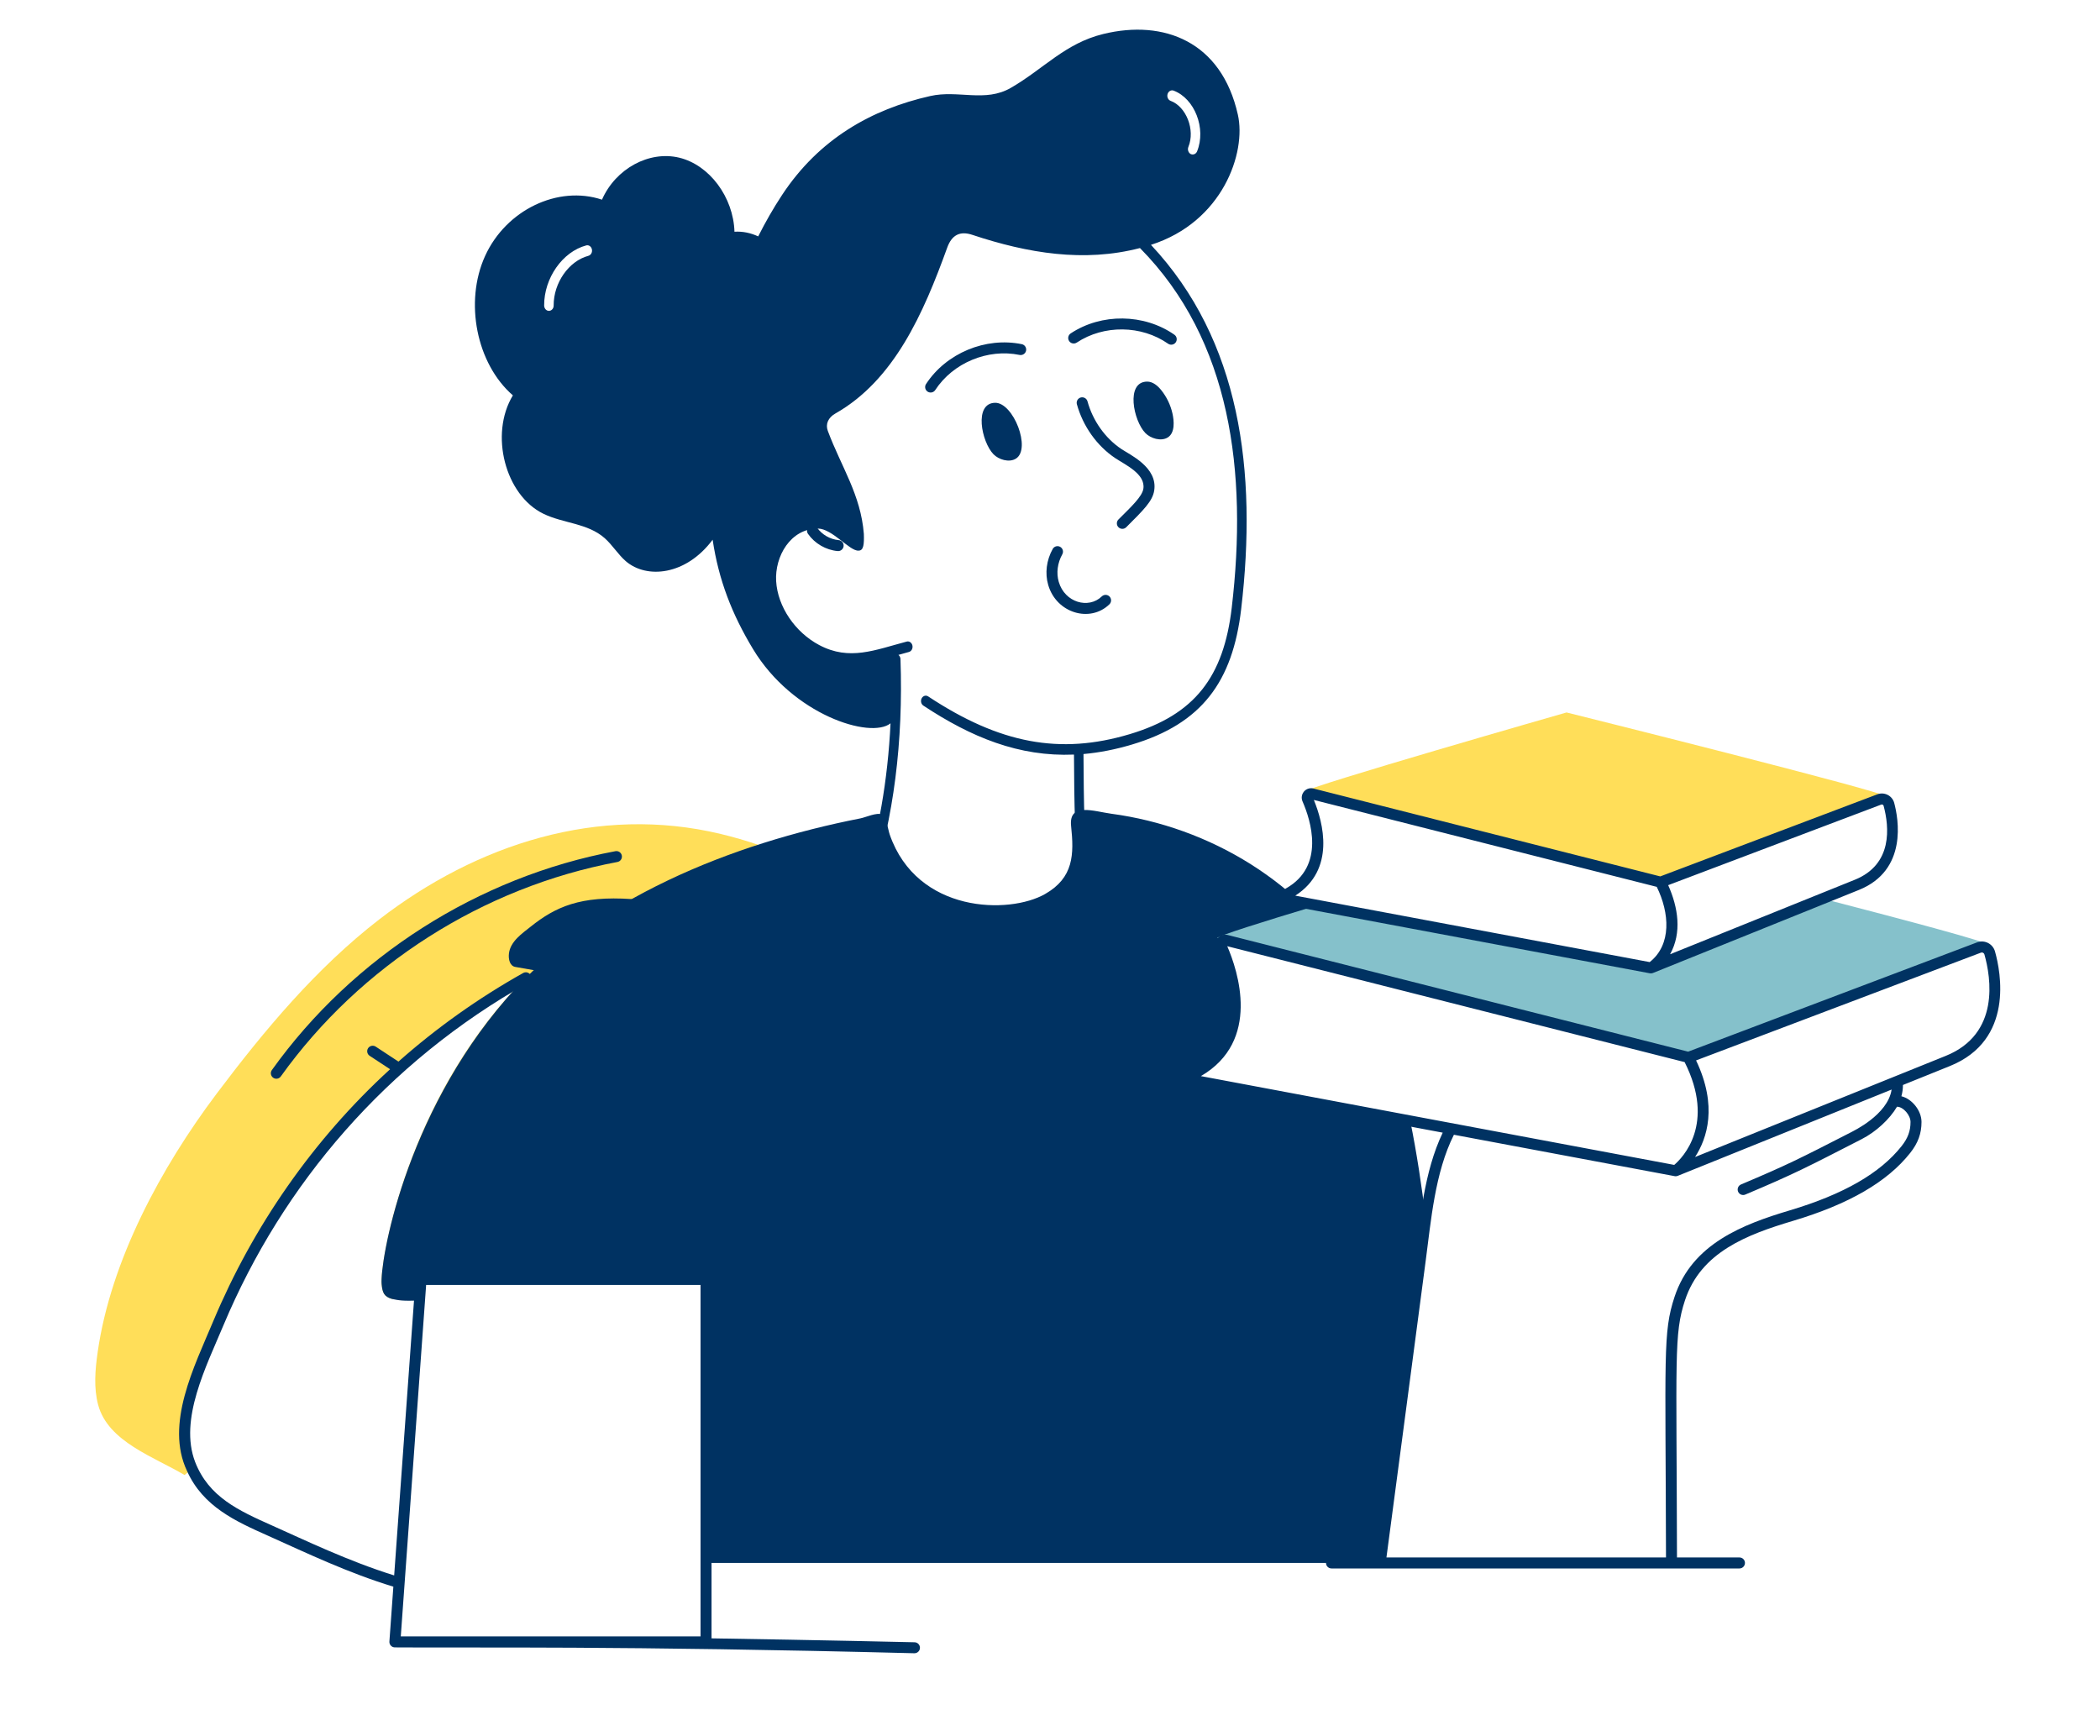 <svg xmlns="http://www.w3.org/2000/svg" width="283" height="234" viewBox="0 0 283 234" fill="none"><path d="M116.399 121.545L52.958 175.105C52.909 175.105 52.87 175.085 52.82 175.075C51.754 174.769 51.537 174.226 51.428 173.1C51.161 170.255 54.769 147.882 70.864 131.791C51.957 142.401 37.688 158.692 29.446 178.302C26.977 184.208 22.993 191.906 25.882 197.965L24.875 198.815C20.828 196.386 14.56 194.343 13.228 189.358C12.616 187.058 12.823 184.63 13.159 182.271C14.916 169.892 21.736 157.317 29.219 147.377C35.625 138.868 42.614 130.488 51.093 123.933C64.251 113.776 80.656 108.446 97.121 112.404C103.978 114.038 110.954 117.102 116.399 121.545Z" fill="#FFDE59"></path><path d="M192.119 164.236C192.084 164.483 190.827 174.34 185.999 210.66H95.759C95.798 210.502 95.739 210.196 95.778 210.038V178.698C95.778 177.666 95.97 175.975 95.147 175.282V172.449H56.739L56.531 175.272C54.257 175.394 53.668 175.248 52.82 175.075C51.754 174.769 51.537 174.226 51.428 173.1C51.161 170.259 54.406 150.548 68.258 134.584C79.937 121.124 98.643 113.698 115.964 110.301C116.636 110.173 118.195 109.453 118.837 109.788C119.479 110.134 119.656 111.772 119.903 112.493C123.596 123.103 135.995 123.266 140.839 120.498C144.689 118.297 144.748 115.168 144.344 111.338C143.998 108.1 147.443 109.364 149.773 109.68C162.948 111.442 175.745 118.949 182.959 131.228L165.25 126.737C164.786 126.618 164.382 127.092 164.579 127.536C166.03 130.754 169.347 140.161 161.085 144.613C160.611 144.87 160.72 145.59 161.262 145.689L190.046 151.088C190.891 155.177 191.653 160.222 192.119 164.236Z" fill="#003262"></path><path d="M267.77 127.299C267.119 127.951 227.536 142.52 227.536 142.52L164.036 126.431C164.184 126.125 170.028 124.279 177.53 122.028L222.482 130.458L245.62 121.12C257.623 124.23 268.047 127.023 267.77 127.299Z" fill="#85C1CB"></path><path d="M175.731 106.725C176.061 106.066 211.112 96.028 211.112 96.028C211.112 96.028 254.72 106.889 254.226 107.383C253.733 107.877 223.783 118.902 223.783 118.902L175.731 106.725Z" fill="#FFDE59"></path><path d="M37.842 145.085C48.565 130.104 65.1 119.568 83.206 116.181C83.609 116.106 83.873 115.719 83.798 115.317C83.723 114.915 83.336 114.65 82.935 114.726C64.455 118.183 47.581 128.935 36.639 144.224C36.4 144.556 36.477 145.019 36.81 145.256C37.136 145.492 37.601 145.422 37.842 145.085Z" fill="#003262"></path><path d="M150.727 70.016C150.438 70.304 150.438 70.773 150.727 71.063C151.016 71.352 151.485 71.352 151.774 71.063C154.136 68.703 155.321 67.548 155.544 66.111C156.031 62.991 152.284 61.305 151.1 60.509C148.931 59.052 147.274 56.713 146.551 54.093C146.443 53.7 146.042 53.471 145.64 53.576C145.246 53.685 145.015 54.093 145.123 54.487C145.939 57.444 147.816 60.086 150.274 61.737C151.609 62.637 154.397 63.865 154.081 65.883C153.918 66.937 152.417 68.328 150.727 70.016Z" fill="#003262"></path><path d="M138.276 47.264C138.358 46.863 138.1 46.472 137.7 46.389C132.824 45.392 127.517 47.594 124.794 51.762C124.571 52.105 124.667 52.564 125.009 52.787C125.353 53.01 125.81 52.914 126.035 52.572C128.432 48.901 133.108 46.958 137.401 47.84C137.803 47.919 138.193 47.664 138.276 47.264Z" fill="#003262"></path><path d="M158.263 45.114C154.182 42.263 148.435 42.191 144.285 44.941C143.945 45.167 143.852 45.627 144.077 45.968C144.303 46.309 144.762 46.399 145.104 46.176C148.757 43.752 153.821 43.816 157.415 46.327C157.746 46.56 158.21 46.482 158.445 46.145C158.68 45.81 158.598 45.348 158.263 45.114Z" fill="#003262"></path><path d="M134.107 54.29C131.203 54.329 132.274 59.566 133.88 61.222C134.577 61.941 135.987 62.39 136.904 61.817C138.999 60.508 136.568 54.257 134.107 54.29Z" fill="#003262"></path><path d="M157.372 58.96C158.374 58.334 158.225 56.706 157.999 55.712C157.742 54.582 157.228 53.511 156.506 52.604C156.019 51.994 155.355 51.423 154.575 51.434C151.671 51.473 152.742 56.709 154.348 58.365C155.045 59.084 156.455 59.533 157.372 58.96Z" fill="#003262"></path><path d="M142.871 73.706C142.513 73.507 142.063 73.635 141.864 73.992C141.02 75.505 140.8 77.275 141.259 78.845C142.371 82.659 146.907 83.976 149.507 81.45C149.801 81.165 149.807 80.696 149.523 80.403C149.238 80.11 148.769 80.103 148.476 80.388C146.702 82.111 143.495 81.223 142.681 78.43C142.332 77.236 142.505 75.882 143.157 74.713C143.356 74.356 143.228 73.905 142.871 73.706Z" fill="#003262"></path><path d="M110.101 71.107C109.867 70.774 109.406 70.691 109.069 70.925C108.735 71.159 108.653 71.621 108.888 71.956C109.801 73.261 111.293 74.127 112.88 74.275C113.303 74.31 113.649 74.001 113.686 73.606C113.724 73.198 113.424 72.838 113.017 72.8C111.858 72.692 110.768 72.06 110.101 71.107Z" fill="#003262"></path><path d="M123.95 143.004C116.412 131.292 101.736 122.244 85.098 121.179C78.212 120.721 74.88 122.206 71.486 124.92C70.39 125.799 68.771 126.875 68.584 128.533C68.497 129.306 68.708 130.21 69.462 130.33C81.764 132.473 84.44 132.87 89.599 134.92C95.768 137.368 101.543 141.059 106.508 145.807C113.689 152.659 111.262 158.094 107.722 163.802C104.574 168.871 100.838 171.802 95.887 174.631V172.449C95.887 172.04 95.556 171.709 95.146 171.709H56.739C56.351 171.709 56.029 172.008 56.001 172.395L53.119 212.34C46.974 210.43 41.061 207.574 36.705 205.632C32.104 203.579 28.139 201.768 26.297 197.049C24.102 191.329 27.802 184.154 30.128 178.59C38.111 159.588 52.135 143.147 71.226 132.436C71.583 132.235 71.71 131.784 71.51 131.428C71.31 131.072 70.858 130.942 70.502 131.145C64.453 134.539 58.825 138.543 53.698 143.085L50.631 141.068C50.291 140.846 49.83 140.941 49.605 141.281C49.382 141.623 49.476 142.082 49.818 142.307L52.569 144.115C42.126 153.668 34.082 165.358 28.763 178.018C26.16 184.228 22.213 191.956 25.206 198.268C27.357 203.082 31.803 205.066 36.102 206.983C41.454 209.385 46.921 212.001 53.01 213.858L52.476 221.248C52.446 221.669 52.778 222.041 53.215 222.041C64.319 222.126 83.368 221.811 123.217 222.831C123.223 222.831 123.228 222.831 123.234 222.831C123.636 222.831 123.965 222.511 123.975 222.108C123.984 221.699 123.661 221.36 123.252 221.351C123.001 221.345 110.48 221.051 95.887 220.823C95.887 213.035 95.887 194.539 95.887 186.851C103.902 182.533 113.999 178.029 120.347 170.436C126.473 163.1 129.454 151.51 123.95 143.004ZM54.011 220.561C54.532 213.323 52.458 242.088 57.427 173.19H94.406V220.561C92.785 220.561 55.387 220.561 54.011 220.561Z" fill="#003262"></path><path d="M268.85 128.242C268.559 127.205 267.442 126.633 266.432 127.016L227.498 141.747L165.433 126.019C164.367 125.751 163.455 126.827 163.905 127.841C165.477 131.327 168.315 139.876 160.733 143.963C159.641 144.553 159.905 146.195 161.126 146.416L194.424 152.663C191.885 157.97 191.374 164.426 190.655 169.797C188.861 183.515 187.152 196.198 185.346 209.92H179.434C179.025 209.92 178.694 210.251 178.694 210.66C178.694 211.069 179.025 211.401 179.434 211.401H234.413C234.823 211.401 235.154 211.069 235.154 210.66C235.154 210.251 234.823 209.92 234.413 209.92H225.993C225.938 182.779 225.561 179.843 227.075 175.249C229.215 168.752 235.436 166.403 241.624 164.554C249.164 162.301 254.333 159.305 257.425 155.394C258.479 154.063 258.948 152.775 258.946 151.216C258.944 149.719 257.699 148.119 256.235 147.756C256.375 147.256 256.446 146.749 256.443 146.238L262.768 143.686C271.459 140.182 269.621 130.979 268.85 128.242ZM165.388 127.535L227.024 143.154C231.227 151.504 226.748 156.048 225.622 157.01L161.834 145.042C169.98 140.303 166.811 130.82 165.388 127.535ZM249.497 152.586C242.547 156.151 240.897 156.998 234.622 159.646C234.247 159.804 234.07 160.238 234.229 160.615C234.387 160.99 234.82 161.169 235.199 161.009C241.881 158.19 243.521 157.316 250.872 153.544C252.801 152.56 254.657 150.854 255.644 149.169C256.52 149.179 257.465 150.339 257.465 151.218C257.467 152.436 257.108 153.41 256.264 154.476C253.367 158.14 248.439 160.972 241.201 163.136C234.925 165.011 228.032 167.612 225.668 174.786C224.072 179.634 224.455 182.447 224.513 209.92H186.84C188.622 196.382 190.359 183.47 192.122 169.99C192.844 164.583 193.36 158.057 195.932 152.946L225.682 158.527C225.882 158.566 225.996 158.511 226.098 158.485L254.919 146.853C254.401 150.291 249.649 152.483 249.497 152.586ZM262.214 142.313L228.431 155.947C230.045 153.458 231.503 149.092 228.566 142.926L266.955 128.401C267.155 128.327 267.367 128.438 267.424 128.643C268.304 131.767 269.557 139.353 262.214 142.313Z" fill="#003262"></path><path d="M173.711 122.065L222.346 131.186C222.482 131.212 222.618 131.196 222.747 131.147C222.91 131.084 250.402 119.994 250.506 119.951C257.131 117.286 255.825 110.301 255.269 108.229C255.01 107.239 253.938 106.7 252.988 107.063L223.741 118.125L176.982 106.275C175.973 106.037 175.119 107.049 175.529 108.012C176.634 110.536 178.631 116.731 173.312 119.737C172.301 120.315 172.561 121.849 173.711 122.065ZM253.514 108.446C253.641 108.398 253.799 108.462 253.838 108.608C254.599 111.441 255.106 116.505 249.953 118.578L225.063 128.618C226.681 125.706 226.151 122.309 224.807 119.305L253.514 108.446ZM177.057 107.821L223.269 119.533C224.988 123.031 225.302 127.322 222.316 129.674L174.555 120.717C180.031 117.197 178.294 110.828 177.057 107.821Z" fill="#003262"></path><path d="M167.262 82.103C166.116 91.882 161.952 97.544 152.549 100.351C150.311 101.02 148.146 101.443 146.014 101.632C146.052 107.794 146.079 114.107 146.883 120.175C146.935 120.568 146.694 120.934 146.343 120.993C145.969 121.049 145.664 120.76 145.614 120.386C144.801 114.243 144.77 107.914 144.732 101.704C137.3 102.022 130.862 99.356 124.434 95.106C124.128 94.905 124.027 94.463 124.207 94.121C124.386 93.778 124.78 93.66 125.083 93.865C134.722 100.236 142.835 101.761 152.22 98.959C161.028 96.331 164.9 91.213 165.992 81.914C168.138 63.633 165.904 45.874 153.624 33.433C146.084 35.398 138.477 34.13 131.046 31.657C129.379 31.1 128.277 31.647 127.653 33.367C124.431 42.281 120.491 51.243 112.568 55.739C111.603 56.286 111.218 57.17 111.56 58.083C113.372 62.934 115.995 66.661 116.414 71.954C116.459 73.315 116.397 74.237 115.69 74.213C114.516 74.308 112.145 71.243 110.226 71.243C106.524 71.233 104.395 75.002 104.595 78.339C104.801 81.759 107.138 85.219 110.41 86.948C114.484 89.1 117.889 87.612 122.189 86.475C122.529 86.38 122.879 86.622 122.96 87.01C123.042 87.397 122.829 87.785 122.485 87.876C122.009 88.003 121.541 88.137 121.075 88.269C121.227 88.396 121.343 88.589 121.35 88.814C121.742 99.958 120.43 110.262 117.452 119.443C117.333 119.809 116.972 120.01 116.63 119.873C116.298 119.736 116.127 119.323 116.247 118.948C118.385 112.36 119.637 105.167 120.01 97.492C117.313 99.648 106.822 96.351 101.475 87.477C98.656 82.81 96.847 78.19 96.037 72.745C92.437 77.572 87.142 78.056 84.338 75.642C83.287 74.73 82.527 73.452 81.484 72.53C79.168 70.493 75.928 70.561 73.228 69.245C68.065 66.738 65.946 58.515 69.117 53.289C64.211 49.034 62.553 40.696 65.373 34.5C68.194 28.29 75.2 24.94 81.125 26.912C82.962 22.724 87.484 20.274 91.543 21.254C95.611 22.243 98.834 26.566 98.979 31.234C100.105 31.16 101.179 31.401 102.177 31.862C103.137 29.958 104.201 28.086 105.406 26.259C110.38 18.727 117.431 14.732 125.354 12.945C129.115 12.09 132.764 13.848 136.225 11.84C140.652 9.285 143.541 5.827 148.695 4.578C156.823 2.599 164.6 5.577 166.814 15.442C167.983 20.56 164.775 29.92 155.105 33.002C167.168 45.874 169.448 63.492 167.262 82.103ZM79.766 33.607C79.68 33.223 79.339 32.983 78.997 33.079C75.8 33.934 73.313 37.488 73.33 41.176C73.339 41.58 73.621 41.897 73.971 41.897H73.98C74.33 41.897 74.621 41.57 74.612 41.176C74.595 38.122 76.655 35.182 79.287 34.481C79.638 34.385 79.852 34.001 79.766 33.607ZM157.746 13.588C159.87 14.371 161.092 17.52 160.148 19.803C160.002 20.168 160.148 20.591 160.464 20.764C160.797 20.913 161.165 20.766 161.319 20.408C162.575 17.322 161 13.28 158.156 12.214C157.823 12.09 157.455 12.301 157.344 12.676C157.233 13.051 157.413 13.463 157.746 13.588Z" fill="#003262"></path></svg>
